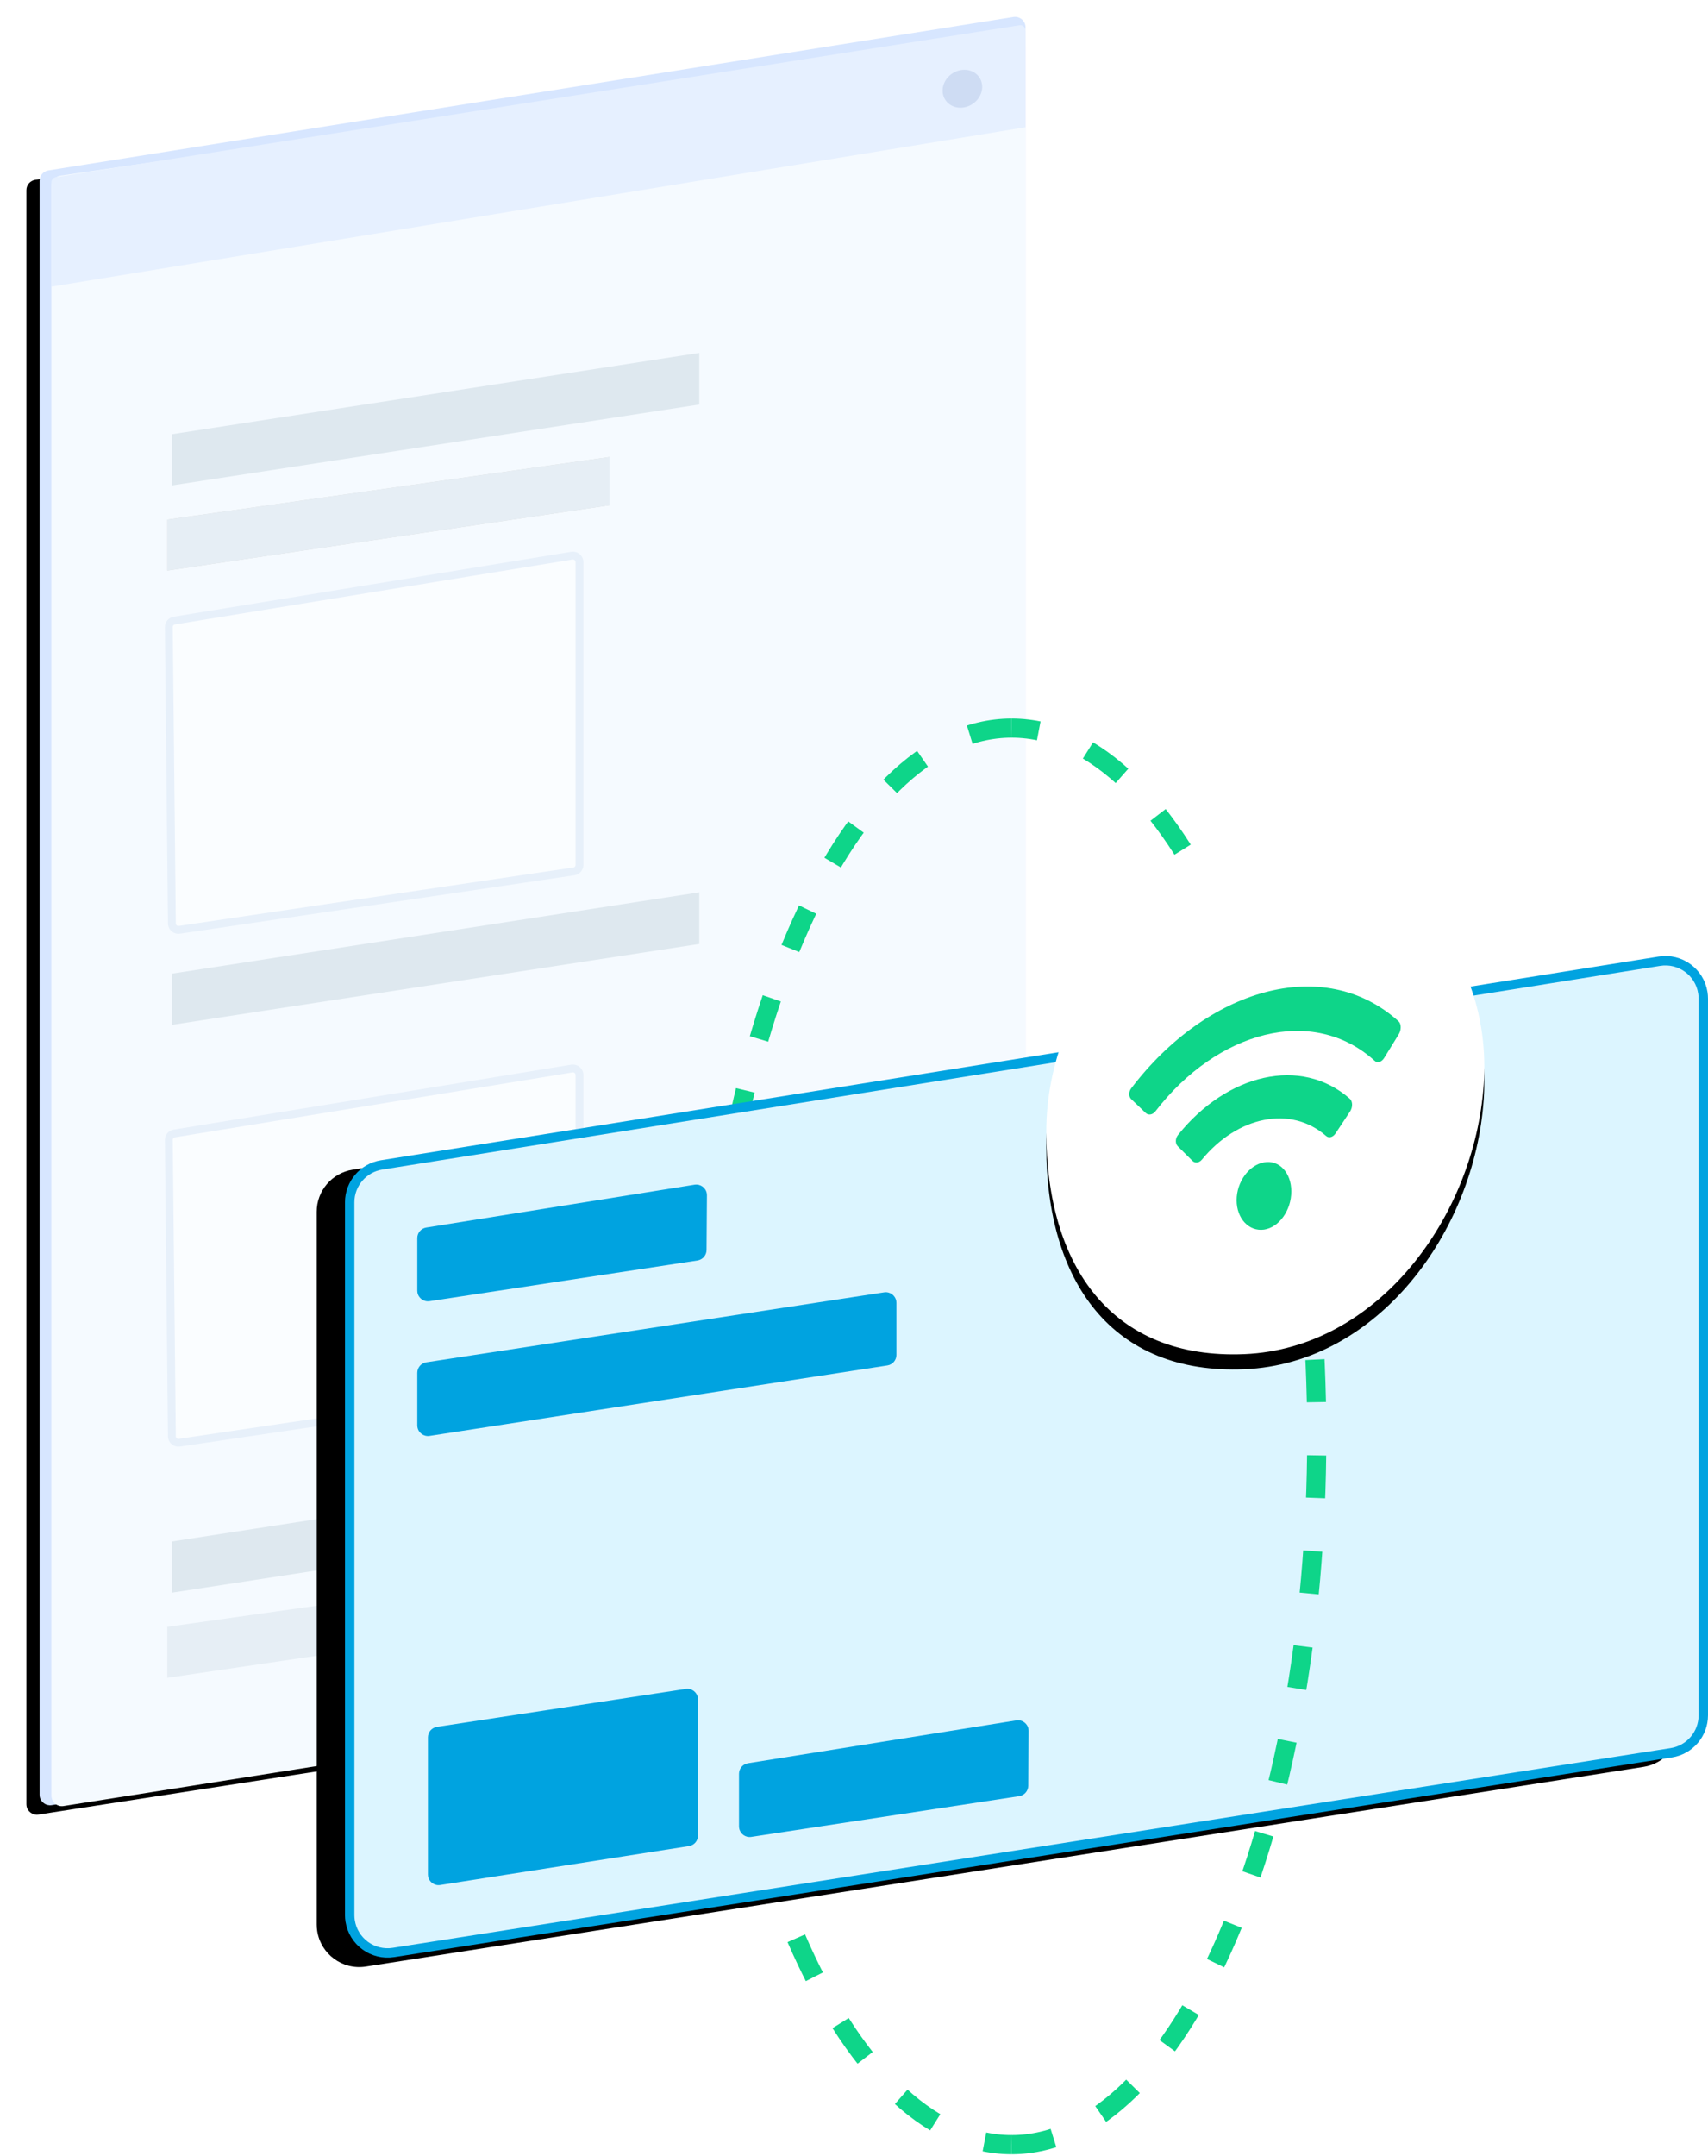 <?xml version="1.0" encoding="UTF-8"?>
<svg width="906px" height="1143px" viewBox="0 0 906 1143" version="1.1" xmlns="http://www.w3.org/2000/svg" xmlns:xlink="http://www.w3.org/1999/xlink">
    <!-- Generator: Sketch 53 (72520) - https://sketchapp.com -->
    <title>Group 18</title>
    <desc>Created with Sketch.</desc>
    <defs>
        <path d="M4.673,82.347 L516.588,1.019 C519.611,0.538 522.451,2.6 522.931,5.623 C522.977,5.911 523,6.202 523,6.493 L523,864.209 C523,866.943 521.007,869.268 518.306,869.686 L6.391,949.01 C3.366,949.478 0.534,947.406 0.065,944.381 C0.022,944.1 -1.1511519e-14,943.816 -1.15463195e-14,943.532 L1.59872116e-14,87.821 C1.56534455e-14,85.096 1.981,82.775 4.673,82.347 Z" id="path-1"></path>
        <filter x="-6.0%" y="-2.1%" width="109.4%" height="105.2%" filterUnits="objectBoundingBox" id="filter-2">
            <feOffset dx="-7" dy="5" in="SourceAlpha" result="shadowOffsetOuter1"></feOffset>
            <feGaussianBlur stdDeviation="7" in="shadowOffsetOuter1" result="shadowBlurOuter1"></feGaussianBlur>
            <feColorMatrix values="0 0 0 0 0   0 0 0 0 0   0 0 0 0 0  0 0 0 0.071 0" type="matrix" in="shadowBlurOuter1"></feColorMatrix>
        </filter>
        <path d="M19.021,229.123 L696.872,121.125 C709.183,119.163 720.753,127.553 722.714,139.864 C722.902,141.039 722.996,142.226 722.996,143.416 L722.996,523.398 C722.996,534.519 714.895,543.983 703.907,545.699 L26.056,651.58 C13.739,653.504 2.194,645.079 0.27,632.762 C0.09,631.609 -7.95665019e-13,630.445 -7.95807864e-13,629.278 L-8.5975671e-13,251.414 C-8.61115476e-13,240.319 8.064,230.869 19.021,229.123 Z" id="path-3"></path>
        <filter x="-6.0%" y="-4.4%" width="108.0%" height="110.7%" filterUnits="objectBoundingBox" id="filter-4">
            <feOffset dx="-15" dy="5" in="SourceAlpha" result="shadowOffsetOuter1"></feOffset>
            <feGaussianBlur stdDeviation="7" in="shadowOffsetOuter1" result="shadowBlurOuter1"></feGaussianBlur>
            <feComposite in="shadowBlurOuter1" in2="SourceAlpha" operator="out" result="shadowBlurOuter1"></feComposite>
            <feColorMatrix values="0 0 0 0 0   0 0 0 0 0   0 0 0 0 0  0 0 0 0.07 0" type="matrix" in="shadowBlurOuter1"></feColorMatrix>
        </filter>
        <path d="M477.139,331.897 C547.534,328.923 599.203,259.458 604.035,188.856 C608.868,118.253 557.887,62.339 493.795,68.459 C429.703,74.579 372,142.32 372,213.824 C372,285.327 406.744,334.87 477.139,331.897 Z" id="path-5"></path>
        <filter x="-28.8%" y="-22.3%" width="157.7%" height="150.8%" filterUnits="objectBoundingBox" id="filter-6">
            <feOffset dx="0" dy="8" in="SourceAlpha" result="shadowOffsetOuter1"></feOffset>
            <feGaussianBlur stdDeviation="21" in="shadowOffsetOuter1" result="shadowBlurOuter1"></feGaussianBlur>
            <feColorMatrix values="0 0 0 0 0   0 0 0 0 0   0 0 0 0 0  0 0 0 0.097 0" type="matrix" in="shadowBlurOuter1"></feColorMatrix>
        </filter>
    </defs>
    <g id="Page-1" stroke="none" stroke-width="1" fill="none" fill-rule="evenodd">
        <g id="Datenschutz" transform="translate(-392, -2092)">
            <g id="Group-18" transform="translate(413, 2100)">
                <g id="Group-11">
                    <g id="Group">
                        <g id="Rectangle">
                            <use fill="black" fill-opacity="1" filter="url(#filter-2)" xlink:href="#path-1"></use>
                            <use fill="#D7E6FF" fill-rule="evenodd" xlink:href="#path-1"></use>
                        </g>
                        <path d="M11.011,85.153 L516.654,11.127 C519.683,10.684 522.498,12.78 522.942,15.809 C522.98,16.075 523,16.343 523,16.612 L523,864.222 C523,866.95 521.015,869.272 518.321,869.697 L12.678,949.481 C9.654,949.958 6.816,947.893 6.339,944.869 C6.294,944.584 6.271,944.295 6.271,944.006 L6.271,90.637 C6.271,87.886 8.289,85.551 11.011,85.153 Z" id="Rectangle" fill="#F5FAFF"></path>
                        <path d="M8.611,85.939 L519.797,5.405 C521.309,5.167 522.728,6.199 522.966,7.711 C522.989,7.854 523,7.998 523,8.143 L523,59.464 L6.271,143.974 L6.271,88.676 C6.271,87.312 7.264,86.151 8.611,85.939 Z" id="Rectangle" fill="#E6F0FF"></path>
                        <polygon id="Rectangle" fill="#DEE8EF" points="70.235 222.191 349.921 179.094 349.921 206.459 70.235 249.335"></polygon>
                        <polygon id="Rectangle-Copy" fill="#D8D8D8" points="67.727 267.47 302.261 234.283 302.261 259.878 67.727 294.49"></polygon>
                        <polygon id="Rectangle-Copy" fill="#E6EEF5" points="67.727 267.47 302.261 234.283 302.261 259.878 67.727 294.49"></polygon>
                        <polygon id="Rectangle-Copy-2" fill="#DEE8EF" points="70.235 508.172 349.921 465.075 349.921 492.441 70.235 535.317"></polygon>
                        <polygon id="Rectangle-Copy-4" fill="#DEE8EF" points="70.235 809.205 349.921 766.109 349.921 793.474 70.235 836.35"></polygon>
                        <path d="M71.455,592.914 C69.766,593.189 68.532,594.657 68.55,596.368 L70.174,753.459 C70.175,753.617 70.188,753.774 70.211,753.931 C70.491,755.823 72.252,757.13 74.145,756.85 L283.425,725.869 C285.124,725.618 286.382,724.16 286.382,722.443 L286.382,561.906 C286.382,561.719 286.367,561.533 286.337,561.348 C286.028,559.46 284.248,558.179 282.36,558.487 L71.455,592.914 Z" id="Rectangle-Copy-7" stroke="#E7F0FA" stroke-width="4.157" fill="#FAFDFF"></path>
                        <path d="M71.455,321.006 C69.766,321.282 68.532,322.75 68.55,324.461 L70.174,481.552 C70.175,481.71 70.188,481.867 70.211,482.023 C70.491,483.916 72.252,485.223 74.145,484.943 L283.425,453.962 C285.124,453.711 286.382,452.253 286.382,450.535 L286.382,289.999 C286.382,289.812 286.367,289.625 286.337,289.441 C286.028,287.553 284.248,286.272 282.36,286.58 L71.455,321.006 Z" id="Rectangle-Copy-7" stroke="#E7F0FA" stroke-width="4.157" fill="#FAFDFF"></path>
                        <polygon id="Rectangle-Copy-5" fill="#E6EEF5" points="67.727 854.484 302.261 821.298 302.261 846.893 67.727 881.505"></polygon>
                    </g>
                    <path d="M489.5,49.052 C495.299,48.503 500,43.581 500,38.058 C500,32.535 495.299,28.502 489.5,29.05 C483.701,29.598 479,34.52 479,40.043 C479,45.567 483.701,49.6 489.5,49.052 Z" id="Oval" fill="#CEDCF3"></path>
                </g>
                <g id="Group-15" transform="translate(162, 378)">
                    <path d="M353.605,0 C264.213,0 191.747,168.117 191.747,375.5 C191.747,582.883 264.213,751 353.605,751 L353.605,751" id="Path" stroke="#0ED589" stroke-width="10.157" stroke-dasharray="22.572,28.215"></path>
                    <g id="Rectangle">
                        <use fill="black" fill-opacity="1" filter="url(#filter-4)" xlink:href="#path-3"></use>
                        <path stroke="#00A3E0" stroke-width="4.988" d="M19.413,231.586 C9.667,233.139 2.494,241.545 2.494,251.414 L2.494,629.278 C2.494,630.316 2.575,631.352 2.735,632.377 C4.446,643.333 14.715,650.827 25.671,649.116 L703.522,543.235 C713.296,541.708 720.501,533.29 720.501,523.398 L720.501,143.416 C720.501,142.358 720.418,141.301 720.251,140.257 C718.507,129.306 708.215,121.843 697.265,123.588 L19.413,231.586 Z" stroke-linejoin="square" fill="#DCF5FF" fill-rule="evenodd"></path>
                    </g>
                    <path d="M43.103,264.793 L185.45,242.071 C188.527,241.58 191.42,243.677 191.912,246.754 C191.961,247.061 191.984,247.372 191.982,247.683 L191.781,276.706 C191.761,279.48 189.728,281.829 186.985,282.245 L44.84,303.842 C41.759,304.31 38.882,302.192 38.413,299.111 C38.371,298.83 38.349,298.547 38.349,298.263 L38.349,270.365 C38.349,267.592 40.364,265.23 43.103,264.793 Z" id="Rectangle" fill="#00A3E0"></path>
                    <path d="M213.754,548.793 L356.1,526.071 C359.178,525.58 362.071,527.677 362.562,530.754 C362.611,531.061 362.635,531.372 362.632,531.683 L362.431,560.706 C362.412,563.48 360.379,565.829 357.636,566.245 L215.491,587.842 C212.409,588.31 209.532,586.192 209.064,583.111 C209.021,582.83 209,582.547 209,582.263 L209,554.365 C209,551.592 211.015,549.23 213.754,548.793 Z" id="Rectangle" fill="#00A3E0"></path>
                    <path d="M43.141,336.23 L286.005,299.143 C289.086,298.672 291.965,300.788 292.435,303.869 C292.478,304.151 292.5,304.436 292.5,304.721 L292.5,332.317 C292.5,335.103 290.468,337.472 287.715,337.895 L44.85,375.239 C41.77,375.712 38.889,373.599 38.415,370.519 C38.371,370.235 38.349,369.948 38.349,369.661 L38.349,341.808 C38.349,339.021 40.385,336.651 43.141,336.23 Z" id="Rectangle" fill="#00A3E0"></path>
                    <path d="M403.988,204.839 L546.381,180.772 C549.454,180.253 552.366,182.323 552.885,185.396 C552.938,185.707 552.964,186.021 552.964,186.336 L552.964,213.27 C552.964,216.031 550.966,218.387 548.242,218.837 L405.849,242.381 C402.774,242.889 399.869,240.809 399.361,237.734 C399.311,237.43 399.285,237.122 399.285,236.814 L399.285,210.403 C399.285,207.65 401.273,205.298 403.988,204.839 Z" id="Rectangle" fill="#D9F2FC"></path>
                    <path d="M353.605,751 L353.605,751 C442.996,751 515.462,582.883 515.462,375.5 C515.462,168.117 442.996,0 353.605,0" id="Path" stroke="#0ED589" stroke-width="10.157" stroke-dasharray="22.572,28.215"></path>
                    <g id="Oval-Copy-2">
                        <use fill="black" fill-opacity="1" filter="url(#filter-6)" xlink:href="#path-5"></use>
                        <use fill="#FFFFFF" fill-rule="evenodd" xlink:href="#path-5"></use>
                    </g>
                    <path d="M558.855,155.433 C518.991,119.583 456.993,138.49 417.145,190.85 C415.647,192.708 415.617,195.376 417.066,196.741 L424.77,204.075 C426.152,205.406 428.375,205.042 429.81,203.262 C462.642,160.597 513.353,146.62 546.192,176.406 C547.627,177.756 549.85,177.094 551.232,174.876 L558.936,162.374 C560.382,159.998 560.353,156.84 558.855,155.433 Z M487.463,230.236 C479.45,231.664 472.955,240.624 472.955,250.299 C472.955,259.975 479.45,266.975 487.463,265.889 C495.476,264.75 501.97,255.67 501.97,245.653 C501.97,235.635 495.476,228.755 487.463,230.236 Z M441.915,215.659 C440.364,217.521 440.315,220.298 441.787,221.745 L449.527,229.434 C450.875,230.786 453.046,230.544 454.483,228.843 C473.35,205.837 501.62,199.804 520.442,216.25 C521.878,217.528 524.049,216.942 525.397,214.928 L533.137,203.249 C534.612,201.003 534.56,197.913 533.012,196.515 C507.108,173.744 467.789,183.365 441.915,215.659 Z" id="Shape" fill="#0ED589" fill-rule="nonzero"></path>
                    <path d="M48.782,529.502 L180.742,509.391 C183.823,508.921 186.702,511.038 187.171,514.119 C187.214,514.4 187.236,514.685 187.236,514.969 L187.236,587.142 C187.236,589.922 185.211,592.288 182.464,592.717 L50.504,613.348 C47.425,613.83 44.538,611.724 44.057,608.645 C44.012,608.356 43.989,608.065 43.989,607.773 L43.989,535.08 C43.989,532.292 46.025,529.922 48.782,529.502 Z" id="Rectangle" fill="#00A3E0"></path>
                </g>
            </g>
        </g>
    </g>
</svg>